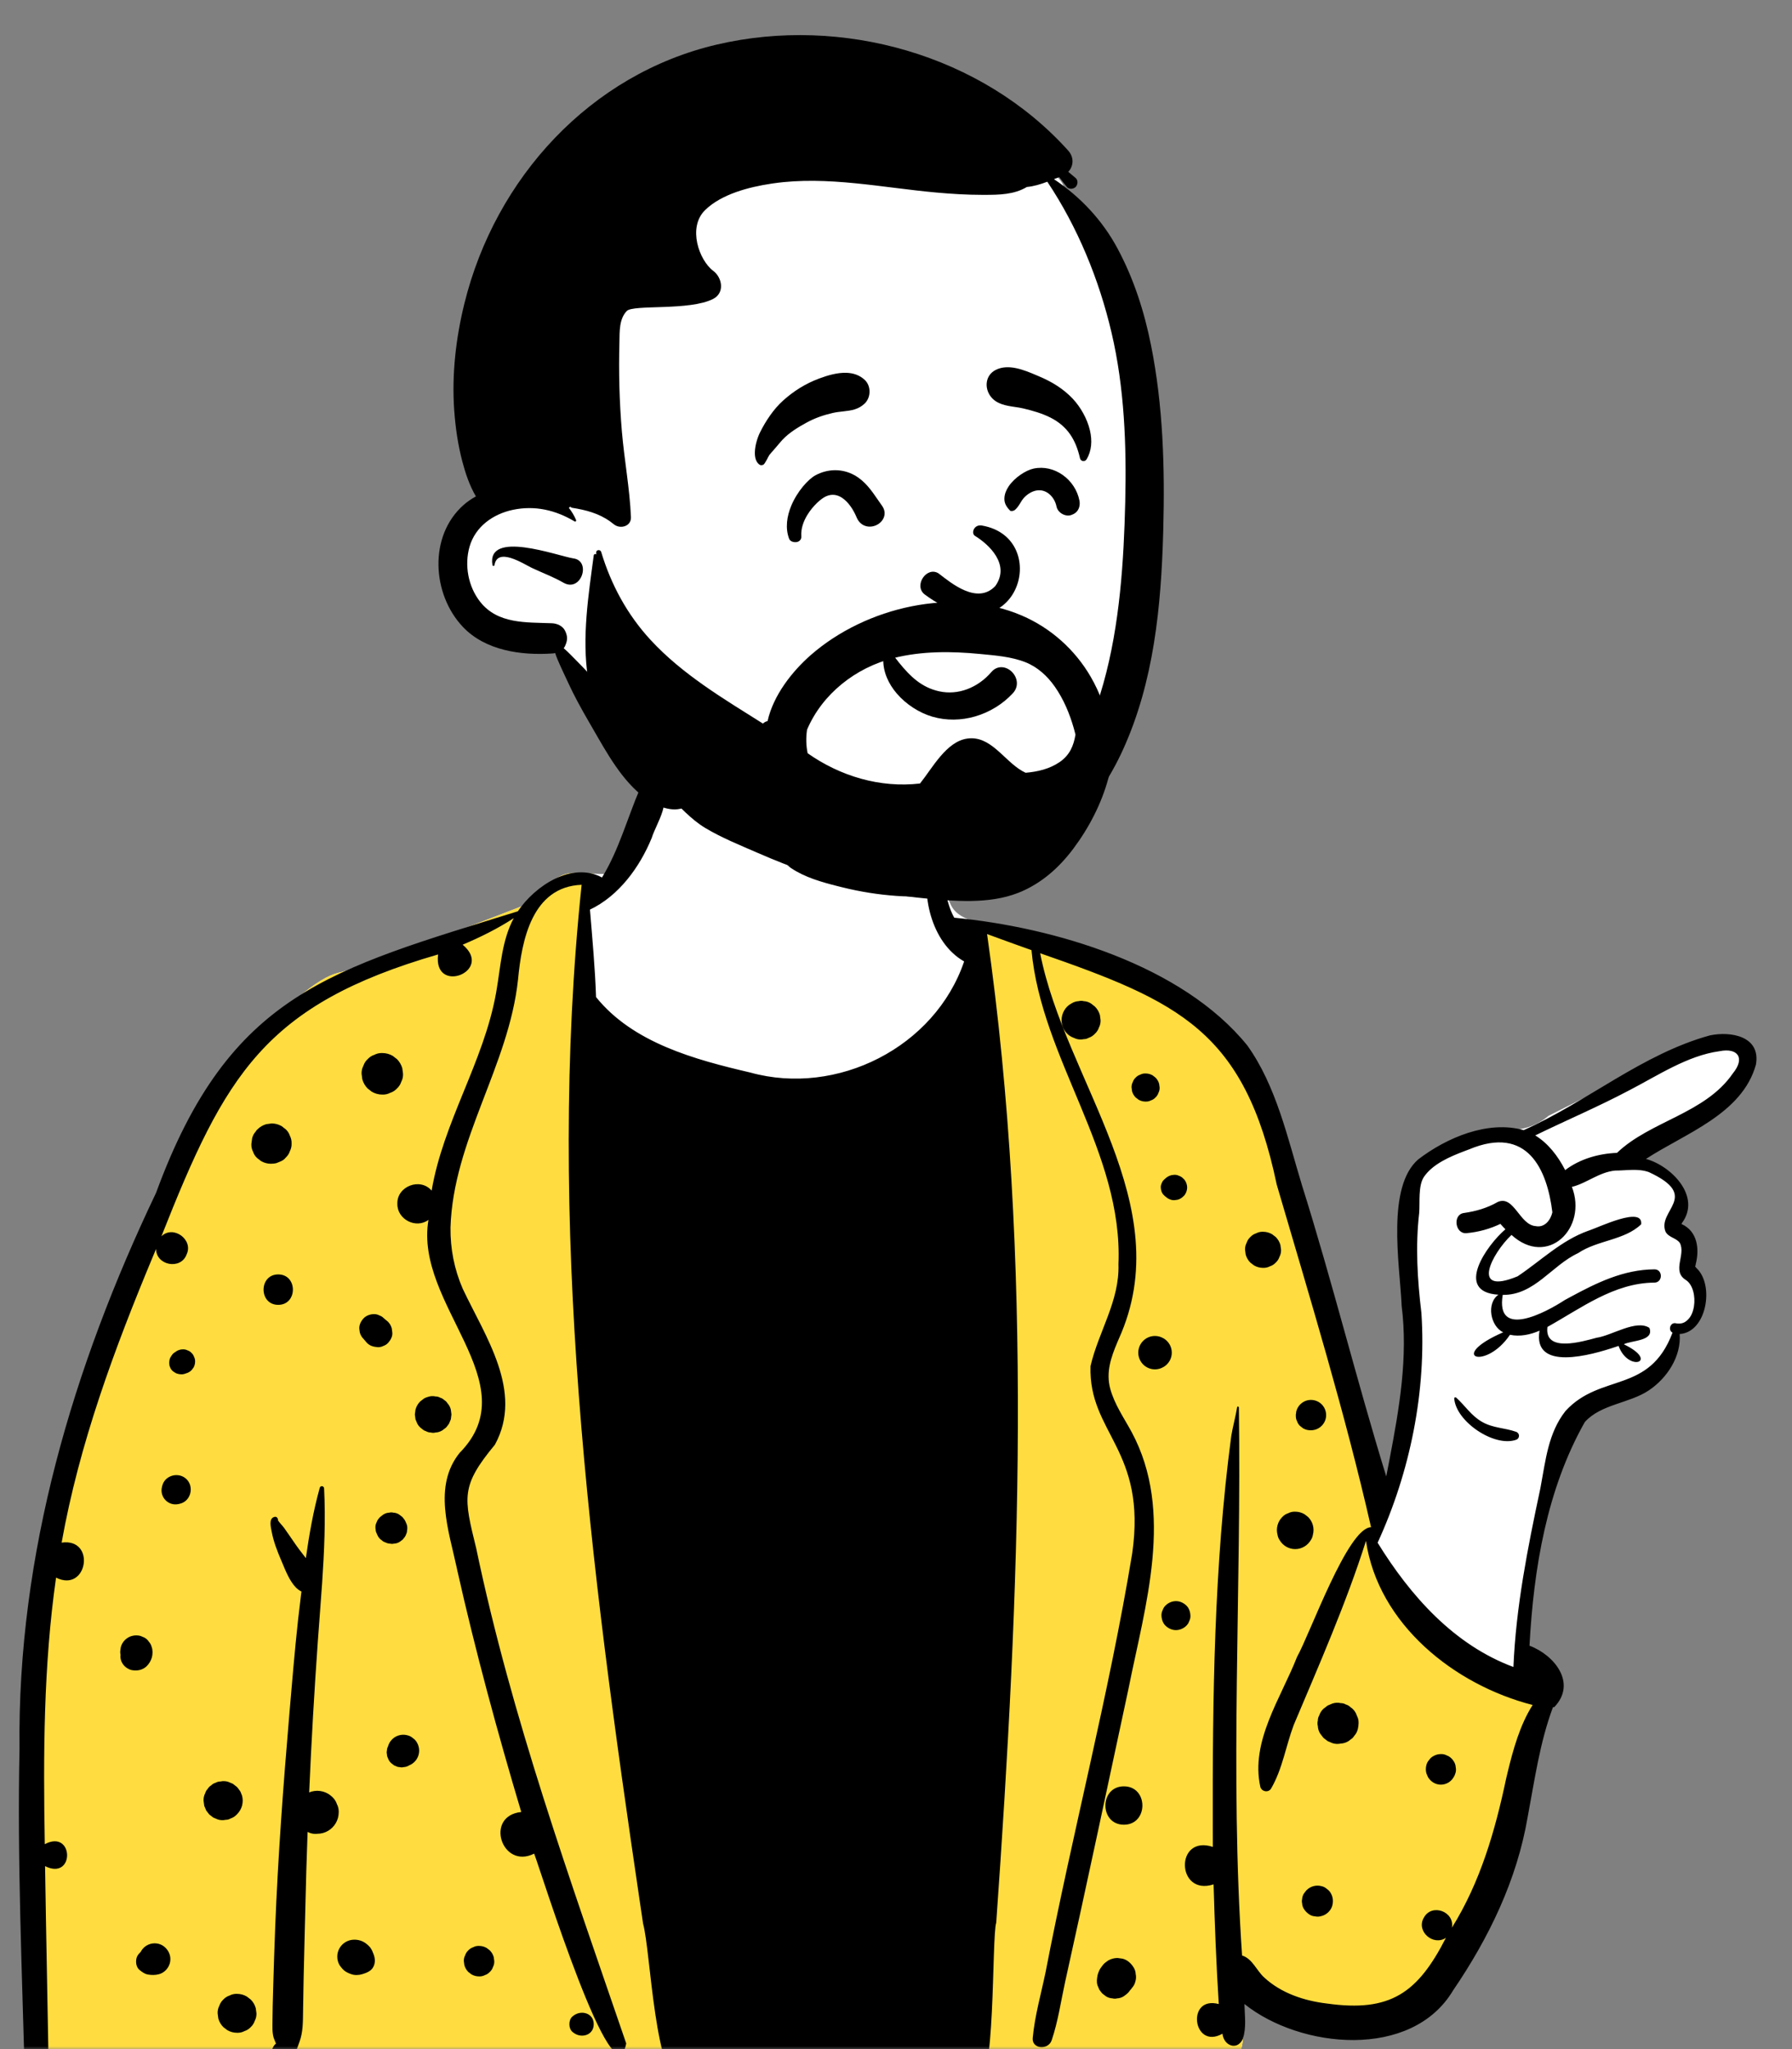 <?xml version="1.0" encoding="UTF-8"?> <svg xmlns="http://www.w3.org/2000/svg" width="286" height="327" viewBox="0 0 286 327" fill="none"><rect x="0" y="0" width="286" height="327" fill="#808080" stroke="none"/> <mask id="mask0_4506_409" style="mask-type:alpha" maskUnits="userSpaceOnUse" x="0" y="0" width="286" height="327"> <rect width="286" height="326.758" transform="matrix(-1 0 0 1 286 0.242)" fill="#C4C4C4"></rect> </mask> <g mask="url(#mask0_4506_409)"> <path fill-rule="evenodd" clip-rule="evenodd" d="M126.153 112.52C134.905 112.953 148.532 116.712 149.213 119.115C150.277 122.867 147.991 136.933 151.814 144.509C153.444 147.739 159.633 147.45 162.031 148.501C170.055 152.021 193.809 158.695 198.707 167.1C200.669 170.467 212.727 212.246 219.134 233.56C219.857 235.963 220.673 238.186 221.56 240.244L221.886 238.645C224.498 225.762 225.804 217.963 225.804 215.248C225.804 211.006 222.427 193.107 225.804 188.556C229.148 184.05 237.205 180.365 240.83 180.292L240.938 180.291C243.319 180.291 245.384 179.545 247.134 178.054L249.7 176.761C262.756 170.196 270.384 166.596 272.583 165.958C276.093 164.942 282.067 167.108 279.08 170.36C277.089 172.528 272.085 176.364 264.069 181.867L261.046 184.273L261.411 184.464C265.318 186.525 267.615 188.26 268.302 189.668C269.011 191.119 268.671 192.837 267.282 194.819L267.493 195.025C269.249 196.752 270.127 197.91 270.127 198.5V201.381C271.873 203.944 272.31 206.082 271.437 207.794C270.563 209.507 269.178 210.991 267.282 212.246C265.885 215.929 264.221 218.551 262.29 220.11C260.359 221.67 257.022 222.968 252.279 224.005L247.987 234.289L244.509 248.736L242.756 264.857L243.265 265.226C245.623 266.947 247.134 268.223 247.134 269.542C247.134 271.596 237.618 319.904 222.813 322.066C219.611 322.534 203.005 320.24 197.553 315.796L197.633 316.276C198.916 324.04 198.645 328.072 196.819 328.372C174.382 332.058 110.66 333.197 5.653 331.789C5.028 275.942 7.853 238.749 14.128 220.21C30.176 172.795 47.87 156.6 54.06 155.213C59.482 153.998 78.284 146.5 83.54 144.509C86.971 143.21 87.706 139.315 91.616 139.315L91.932 139.317C95.713 139.355 99.066 140.032 100.95 138.084C105.893 132.97 104.511 125.892 106.562 119.115C107.692 115.381 115.414 111.989 126.153 112.52Z" fill="white"></path> <path d="M91.616 139.314L91.932 139.316C92.866 139.325 93.775 139.374 94.641 139.412L92.815 145.646L92.776 146.3C91.591 167.791 102.093 178.079 124.284 177.164C146.474 176.249 157.512 169.216 157.397 156.065L157.39 155.664L157.39 147.48L157.739 147.547C159.424 147.863 161.047 148.069 162.031 148.501C170.055 152.02 193.809 158.695 198.707 167.099C200.669 170.466 212.727 212.245 219.134 233.559C219.368 234.338 219.612 235.098 219.865 235.84L219.865 240.052L219.796 240.308C217.55 248.724 220.54 255.605 228.766 260.951C234.596 264.74 240.584 267.2 246.729 268.33C246.993 268.739 247.134 269.138 247.134 269.541C247.134 271.596 237.618 319.903 222.813 322.066C219.611 322.533 203.005 320.24 197.553 315.795L197.633 316.275L197.709 316.737C198.905 324.199 198.608 328.078 196.819 328.371C174.382 332.057 110.66 333.196 5.653 331.788C5.028 275.942 7.853 238.749 14.128 220.21C30.176 172.794 47.87 156.6 54.06 155.213C59.482 153.998 78.284 146.499 83.54 144.509C86.971 143.21 87.706 139.314 91.616 139.314Z" fill="#FFDD40"></path> <path fill-rule="evenodd" clip-rule="evenodd" d="M102.11 125.911C102.624 124.891 103.987 125.023 104.887 125.486C107.586 127.462 104.762 131.294 104.015 133.707C102.095 138.386 98.76 142.959 94.156 145.145C94.537 149.797 94.97 154.438 95.129 159.104C101.016 166.42 110.941 169.091 119.751 171.144C133.588 174.979 149.204 167.123 153.875 153.417C148.559 150.391 146.839 142.468 148.425 136.94C148.563 136.551 149.164 136.38 149.377 136.813C150.833 139.813 150.639 143.472 152.293 146.436C168.176 147.959 188.673 153.964 199.077 166.834C203.688 173.273 205.515 181.648 207.786 189.11C212.631 204.495 216.492 220.191 221.244 235.591L221.805 232.677C223.34 224.65 224.735 216.514 223.698 208.351L223.68 207.96C223.341 201.465 221.312 189.395 226.339 185.009C230.887 181.527 237.474 178.729 243.18 180.335C253.335 175.807 262.1 168.182 272.915 165.212C276.244 164.525 281.032 165.338 280.245 169.863C278.065 177.776 268.934 180.848 262.692 184.929C266.693 186.015 271.571 190.891 268.445 195.142C268.418 195.218 268.394 195.275 268.37 195.32C270.905 196.446 271.26 199.275 270.638 201.702C270.575 202.343 270.407 201.792 270.782 202.373C273.643 205.076 272.378 212.612 268.069 212.866C268.351 216.437 266.063 219.905 263.164 221.852C260.039 223.95 255.521 224.041 252.934 226.912C246.861 237.643 244.766 250.312 244.104 262.6C248.107 264.101 251.699 268.592 248.062 272.401C247.99 272.41 247.918 272.418 247.846 272.424C245.737 278.063 244.923 284.073 243.808 289.962C242.092 300.01 237.621 309.235 231.912 317.605C225.31 328.685 207.556 326.929 198.612 319.778C198.647 321.654 198.956 323.519 198.356 325.332C197.471 327.288 195.313 326.443 195.1 324.516C190.372 327.181 189.258 318.386 194.514 319.781C194.11 313.423 193.875 307.056 193.685 300.687C187.735 302.617 187.478 292.725 193.565 294.703L193.557 291.968C193.513 270.998 193.744 249.957 196.506 229.152C196.761 227.596 197.194 226.091 197.446 224.543C197.473 224.384 197.722 224.429 197.723 224.582C198.151 253.709 196.251 282.898 198.233 312.036C199.883 312.54 200.541 314.437 201.763 315.542C204.475 318.052 208.169 319.274 211.781 319.699C221.896 321.12 226.263 318.025 230.767 309.215C228.736 310.576 225.991 308.173 227.229 306.02L227.268 305.955C228.554 303.674 232.185 305.041 231.725 307.596C236.254 300.329 238.624 292.135 240.375 283.821L240.612 282.828C241.463 279.298 242.567 275.253 244.61 272.06C232.149 268.877 219.959 259.181 218.009 245.878C214.845 255.839 210.559 265.575 206.473 275.263C205.212 278.631 204.686 282.252 202.877 285.377C202.457 286.1 201.39 285.913 201.152 285.151C199.526 277.865 204.455 270.934 207.013 264.374C209.103 260.667 215.101 243.739 218.82 243.698C214.641 225.345 209.068 207.129 203.76 189.005C198.627 164.533 188.168 159.813 166.01 152.108C170.007 172.516 188.254 192.271 178.544 213.676L178.308 214.232C177.315 216.592 176.49 218.97 177.183 221.56C177.856 224.074 179.388 226.256 180.614 228.517C187.466 241.287 182.75 256.2 180.1 269.498C176.754 285.093 173.448 300.703 169.989 316.274C169.307 319.38 168.865 322.581 167.835 325.591C167.303 327.144 164.65 326.997 164.822 325.184C165.149 321.668 166.134 318.24 166.856 314.787C171.163 292.433 176.991 270.343 180.697 247.891C183.081 231.271 173.696 228.717 174.047 217.978C175.322 212.486 178.699 207.585 178.505 201.732C179.255 183.816 166.232 169.036 164.624 151.611L161.785 150.596C160.366 150.087 158.949 149.574 157.536 149.049C164.973 201.164 162.715 254.417 158.997 306.789C158.238 309.206 158.96 333.913 155.776 332.415C155.615 333.358 155.115 334.286 154.028 334.281C144.153 334.372 134.276 334.528 124.401 334.646C119.652 334.208 113.123 336.025 109.083 333.279C104.419 331.945 103.882 311.46 102.635 306.948L102.149 303.667C94.223 250.052 87.13 195.331 92.828 141.185C84.901 141.49 83.265 150.063 82.677 156.304C81.207 170.08 72.325 181.943 71.899 195.877C71.863 199.257 72.499 202.532 73.848 205.636C77.426 213.241 83.614 222.032 78.989 230.525C73.519 237.137 73.993 238.877 76 247.048C81.647 274.059 91.024 300.027 99.945 326.07C98.007 336.193 86.348 298.614 85.252 295.78C80.091 298.381 77.272 289.752 83.191 289.137C79.389 276.385 75.89 263.538 72.977 250.549L72.9 250.183C71.613 244.181 69.082 237.154 73.356 231.831C84.377 220.663 66.075 208.181 68.384 194.652C66.39 196.133 63.373 194.575 63.418 192.087C63.328 189.286 67.082 187.852 68.889 189.989C70.746 179.012 77.209 169.43 79.165 158.486L79.253 157.972C79.916 154.104 80.103 150.034 81.998 146.509C79.418 148.189 76.669 149.546 73.842 150.745C78.897 154.975 69.109 158.836 69.919 152.301C42.201 160.336 35.936 171.542 25.759 197.277C27.66 195.426 30.916 197.821 29.778 200.181C28.87 202.668 24.91 201.941 24.912 199.291L24.448 200.399C18.276 215.185 12.66 230.33 9.837 246.154C15.374 245.371 13.964 254.238 8.947 251.738C6.934 265.811 6.902 280.083 7.148 294.269C11.819 291.815 11.959 300.154 7.193 297.776C7.368 309.402 7.623 321.027 7.815 332.653C7.854 335.127 4.045 335.115 3.985 332.653C3.54 314.79 2.729 296.894 3.115 279.026C2.752 248.013 11.65 218.121 24.907 190.34C36.637 158.351 52.84 154.714 82.65 145.413C85.402 141.32 91.281 137.449 96.078 140.019C98.761 135.678 100.124 130.536 102.11 125.911ZM51.035 237.397C51.146 237.003 51.708 237.102 51.726 237.49C51.975 242.508 51.753 247.559 51.411 252.599C51.203 255.675 50.948 258.748 50.732 261.804C50.158 269.865 49.695 277.936 49.344 286.012C49.467 285.961 49.593 285.916 49.725 285.88C50.332 285.714 50.939 285.714 51.546 285.88C52.087 286.031 52.56 286.296 52.968 286.678L53.054 286.762C53.387 287.072 53.625 287.439 53.763 287.864C53.96 288.241 54.059 288.645 54.059 289.077L54.057 289.185C54.054 289.805 53.901 290.38 53.589 290.916C53.285 291.431 52.877 291.84 52.363 292.147C51.828 292.457 51.254 292.611 50.636 292.613C50.569 292.62 50.503 292.626 50.437 292.629C49.977 292.647 49.548 292.551 49.151 292.343L49.092 292.325C48.941 296.422 48.818 300.522 48.728 304.622C48.647 308.195 48.539 311.768 48.467 315.341L48.433 317.128L48.368 321.078C48.347 322.703 48.357 324.258 47.806 325.79L47.74 325.967C47.343 326.99 47.034 328.414 45.973 328.983C45.126 329.438 43.985 329.269 43.498 328.384C43.089 327.644 43.444 326.578 44.048 326.078C44.036 326.045 44.018 326.015 44.003 325.982C43.91 325.711 43.768 325.455 43.684 325.181C43.419 324.314 43.492 323.39 43.489 322.49C43.489 320.901 43.543 319.311 43.585 317.725C43.678 314.347 43.786 310.973 43.918 307.599C44.365 296.279 45.206 284.959 46.168 273.671L46.495 269.861C46.931 264.794 47.381 259.722 48.019 254.682C48.049 254.441 48.079 254.2 48.112 253.959C47.77 253.788 47.451 253.55 47.199 253.285C46.187 252.22 45.573 250.628 44.997 249.257L44.865 248.944C44.24 247.481 43.663 246 43.366 244.429L43.337 244.284C43.202 243.615 42.934 242.429 43.642 242.105C44.012 241.937 44.246 242.057 44.366 242.427C44.381 242.475 44.369 242.53 44.342 242.572C44.633 243.02 45.09 243.439 45.379 243.854L46.365 245.268L46.853 245.979C47.472 246.891 48.133 247.764 48.815 248.625C49.353 244.844 50.011 241.079 51.035 237.397ZM91.512 321.651C92.747 320.681 94.757 321.208 94.757 322.996C94.757 324.793 92.744 325.311 91.512 324.341L91.451 324.296L91.392 324.248C90.722 323.723 90.699 322.356 91.341 321.786L91.392 321.744C91.431 321.71 91.47 321.681 91.512 321.651ZM37.832 318.158C38.391 318.158 38.91 318.3 39.394 318.583C39.605 318.743 39.812 318.905 40.022 319.068C40.407 319.453 40.671 319.911 40.818 320.437L40.93 321.262C40.944 321.689 40.857 322.087 40.662 322.457C40.536 322.842 40.322 323.176 40.022 323.457C39.74 323.761 39.409 323.974 39.025 324.098C38.686 324.277 38.325 324.368 37.938 324.368L37.832 324.366C37.271 324.366 36.751 324.224 36.267 323.941C36.057 323.782 35.849 323.619 35.639 323.457C35.258 323.071 34.99 322.613 34.843 322.087C34.807 321.813 34.771 321.536 34.732 321.262C34.717 320.834 34.807 320.437 34.999 320.067C35.125 319.682 35.339 319.348 35.639 319.068C35.922 318.764 36.252 318.55 36.636 318.426C36.975 318.247 37.339 318.156 37.726 318.156L37.832 318.158ZM178.352 312.433L179.139 312.538C179.893 312.71 180.5 313.267 180.905 313.902C181.122 314.242 181.239 314.61 181.257 315.004C181.344 315.395 181.326 315.79 181.203 316.184C181.113 316.569 180.936 316.906 180.674 317.192C180.584 317.334 180.479 317.463 180.359 317.578C180.112 317.99 179.74 318.261 179.355 318.538C179.031 318.746 178.679 318.857 178.301 318.875C178.051 318.941 177.799 318.941 177.547 318.875C177.171 318.857 176.82 318.746 176.495 318.538C176.303 318.39 176.111 318.24 175.921 318.092C175.754 317.897 175.597 317.695 175.45 317.484C175.351 317.253 175.255 317.023 175.159 316.795C174.981 316.244 175.068 315.756 175.165 315.206C175.179 315.112 175.204 315.028 175.237 314.937L175.302 314.762C175.475 314.305 175.567 314.15 175.873 313.752L175.99 313.595C176.049 313.517 176.109 313.441 176.177 313.372C176.369 313.174 176.643 313.008 176.859 312.836C177.321 312.569 177.82 312.436 178.352 312.433ZM76.459 310.507C76.894 310.51 77.303 310.618 77.681 310.838L78.174 311.22C78.475 311.524 78.682 311.879 78.799 312.292C78.826 312.508 78.856 312.725 78.886 312.939C78.898 313.273 78.829 313.586 78.676 313.878C78.58 314.179 78.412 314.438 78.174 314.661C77.955 314.895 77.694 315.064 77.393 315.163C77.131 315.3 76.849 315.372 76.549 315.373L76.459 315.371C76.02 315.371 75.612 315.26 75.233 315.04L74.74 314.661C74.44 314.357 74.233 313.998 74.116 313.586C74.088 313.369 74.058 313.156 74.028 312.939C74.016 312.605 74.085 312.292 74.239 312.003C74.338 311.702 74.503 311.44 74.74 311.22C74.96 310.982 75.221 310.814 75.522 310.717C75.784 310.579 76.061 310.509 76.359 310.505L76.459 310.507ZM56.533 309.51C57.16 309.504 57.797 309.682 58.311 310.046C58.81 310.401 59.188 310.783 59.432 311.358C59.498 311.515 59.563 311.668 59.621 311.825C59.879 312.514 59.927 313.207 59.57 313.881C59.224 314.534 58.479 314.82 57.812 315.016C57.248 315.184 56.608 315.211 56.046 315.01C55.767 314.91 55.493 314.805 55.241 314.652C54.769 314.36 54.514 314.013 54.199 313.586C53.952 313.165 53.829 312.707 53.829 312.219C53.829 311.728 53.952 311.274 54.199 310.85C54.682 310.022 55.577 309.516 56.533 309.51ZM24.689 310.091C25.483 310.091 26.179 310.458 26.657 311.078C27.14 311.708 27.318 312.49 27.104 313.27C26.879 314.095 26.198 314.817 25.353 315.025C24.729 315.178 24.218 315.172 23.596 315.067C23.07 314.977 22.668 314.663 22.265 314.338C21.805 313.962 21.664 313.276 21.739 312.722C21.811 312.168 22.067 311.807 22.454 311.479L22.457 311.47L22.313 311.581C22.367 311.533 22.421 311.482 22.475 311.431C22.493 311.401 22.508 311.367 22.523 311.334C22.745 310.955 23.046 310.657 23.421 310.434C23.815 310.206 24.235 310.091 24.689 310.091ZM209.618 300.973C210.054 300.856 210.493 300.856 210.928 300.973C211.25 301.048 211.529 301.196 211.767 301.415C212.007 301.573 212.204 301.774 212.352 302.023L212.4 302.108C212.743 302.692 212.797 303.36 212.65 304.01C212.467 304.814 211.728 305.546 210.928 305.735L210.901 305.74L210.874 305.747C210.55 305.85 210.222 305.865 209.898 305.79C209.57 305.775 209.267 305.678 208.988 305.498C208.633 305.269 208.336 304.974 208.108 304.619C207.927 304.336 207.831 304.032 207.816 303.703C207.759 303.487 207.759 303.27 207.816 303.053C207.831 302.725 207.927 302.421 208.108 302.138L208.492 301.641L208.531 301.608C208.838 301.301 209.201 301.09 209.618 300.973ZM179.373 285.043C183.312 285.043 183.306 291.166 179.373 291.166C175.435 291.166 175.441 285.043 179.373 285.043ZM35.182 284.269C35.597 284.176 36.012 284.194 36.423 284.324C36.673 284.429 36.919 284.534 37.165 284.636L37.796 285.125C37.913 285.224 37.97 285.332 38.078 285.473L38.214 285.651C38.409 285.913 38.414 285.968 38.628 286.527C38.773 287.063 38.773 287.598 38.628 288.135C38.559 288.393 38.454 288.637 38.319 288.863C38.195 289.08 38.047 289.27 37.881 289.445L37.796 289.531C37.514 289.835 37.18 290.049 36.796 290.175C36.553 290.317 36.291 290.386 36.012 290.386C35.597 290.479 35.182 290.461 34.771 290.332C34.522 290.227 34.275 290.121 34.029 290.019L33.398 289.531L32.911 288.899L32.756 288.528L32.599 288.156L32.488 287.328C32.473 286.897 32.56 286.5 32.755 286.127C32.83 285.864 32.963 285.633 33.154 285.44C33.293 285.206 33.479 285.019 33.714 284.88C33.906 284.687 34.137 284.555 34.398 284.48C34.642 284.339 34.903 284.269 35.182 284.269ZM229.974 279.895C230.302 279.884 230.608 279.953 230.891 280.103C230.99 280.136 231.086 280.178 231.179 280.227C231.542 280.44 231.831 280.729 232.044 281.091C232.218 281.368 232.315 281.666 232.33 281.987C232.395 282.278 232.389 282.57 232.31 282.861L232.284 282.948C232.218 283.186 232.119 283.405 231.987 283.607C231.975 283.631 231.96 283.655 231.942 283.676C231.741 283.996 231.473 284.257 231.143 284.453C230.776 284.664 230.383 284.772 229.956 284.775C229.106 284.775 228.373 284.315 227.926 283.607C227.862 283.508 227.826 283.381 227.782 283.279C227.742 283.183 227.679 283.059 227.646 282.948C227.532 282.521 227.532 282.093 227.646 281.666C227.721 281.352 227.862 281.079 228.076 280.847C228.247 280.585 228.472 280.377 228.752 280.227C229.098 280.024 229.471 279.916 229.866 279.898L229.974 279.895ZM63.691 276.9C64.107 276.786 64.521 276.778 64.934 276.874L65.037 276.9C65.368 276.979 65.653 277.129 65.899 277.352C66.173 277.533 66.392 277.77 66.551 278.065C66.78 278.46 66.894 278.887 66.897 279.344C66.894 279.802 66.78 280.23 66.551 280.624C66.326 281.006 66.022 281.307 65.641 281.533L65.311 281.693C65.034 281.867 64.74 281.961 64.421 281.975C64.208 282.033 63.995 282.033 63.785 281.975C63.568 281.975 63.367 281.921 63.181 281.813C62.977 281.756 62.802 281.653 62.652 281.503C62.391 281.334 62.187 281.112 62.036 280.832L61.793 280.256L61.709 279.618L61.793 278.983L61.925 278.67C62.045 278.24 62.262 277.867 62.577 277.551C62.892 277.237 63.265 277.02 63.691 276.9ZM212.671 271.822C213.109 271.684 213.545 271.665 213.981 271.762C214.275 271.762 214.551 271.837 214.807 271.988C215.086 272.066 215.326 272.204 215.531 272.409C215.888 272.641 216.168 272.948 216.375 273.33L216.705 274.116C216.903 274.624 216.831 275.374 216.711 275.886C216.612 276.307 216.42 276.675 216.135 276.987C215.99 277.231 215.798 277.424 215.554 277.569C215.276 277.822 214.956 278.003 214.592 278.11L214.491 278.137L214.455 278.146C214.449 278.149 214.443 278.149 214.437 278.149C214.434 278.153 214.428 278.153 214.425 278.153C214.281 278.189 214.134 278.21 213.981 278.216C213.545 278.312 213.109 278.294 212.671 278.156C212.412 278.047 212.151 277.936 211.89 277.825C211.667 277.656 211.448 277.484 211.226 277.313C211.055 277.09 210.883 276.867 210.712 276.648C210.471 276.271 210.343 275.862 210.325 275.425C210.246 275.133 210.246 274.844 210.325 274.552C210.325 274.254 210.4 273.98 210.547 273.724C210.679 273.315 210.904 272.963 211.226 272.665C211.448 272.493 211.667 272.322 211.89 272.153C212.151 272.042 212.412 271.931 212.671 271.822ZM21.069 261.045C21.523 260.922 21.977 260.922 22.43 261.045L23.04 261.301C23.34 261.464 23.578 261.683 23.758 261.964C23.986 262.21 24.139 262.502 24.217 262.837C24.395 263.294 24.374 264.02 24.233 264.486C24.073 265.016 23.827 265.437 23.446 265.835C22.812 266.491 21.838 266.681 20.976 266.482C20.739 266.428 20.513 266.322 20.309 266.193C19.657 265.79 19.219 265.085 19.222 264.306C19.222 264.221 19.228 264.137 19.24 264.053C19.198 263.881 19.183 263.703 19.189 263.517L19.279 262.837L19.285 262.818C19.405 262.388 19.621 262.015 19.936 261.699C20.228 261.41 20.568 261.2 20.956 261.075L21.054 261.045H21.069ZM247.756 193.451C246.935 186.709 243.849 179.456 234.438 183.415L233.739 183.677C231.411 184.56 228.697 185.721 227.28 187.761C226.304 189.167 226.634 191.891 226.499 193.532C225.885 198.866 226.214 204.193 226.854 209.504C227.679 221.954 225.067 234.854 219.866 246.169C225.071 254.608 232.037 262.48 241.54 265.997C241.942 256.402 243.817 246.983 245.812 237.62L245.89 237.212C246.688 232.99 247.088 228.656 249.855 225.145C255.484 219.021 263.226 222.487 266.931 212.65C266.153 212.256 266.582 210.907 267.52 211.166C270.769 211.744 271.297 205.709 269.073 204.254C266.756 202.839 269.089 200.227 268.102 198.342C267.553 197.53 266.366 197.502 265.828 196.566C264.402 193.12 271.538 190.911 263.146 187.026C261.429 186.414 259.509 186.793 257.777 186.786C255.229 187.025 253.204 188.824 250.874 189.39C253.411 195.973 247.009 202.312 241.231 197.054C238.086 200.032 234.57 206.82 242.213 203.656C245.954 201.154 249.175 197.92 253.518 196.379L253.61 196.351C255.222 195.821 262.276 192.387 261.926 195.359C259.284 197.915 254.926 197.885 251.865 199.959C247.623 201.925 244.91 206.689 239.831 206.623C238.66 213.747 246.728 209.413 249.732 207.448L250.565 206.995C254.803 204.701 259.105 202.576 264.047 202.548C265.411 202.539 265.405 204.646 264.047 204.664C257.606 204.704 252.364 208.738 246.968 211.738C246.437 215.896 252.515 214.076 254.821 213.462C257.239 213.122 261.123 210.501 263.239 211.885C264.067 214.016 260.424 213.858 259.156 214.504C264.946 217.291 259.873 219.045 258.321 214.763L257.866 214.918C253.99 216.224 244.589 218.911 245.707 212.331C244.288 212.96 242.558 213.336 240.99 212.987C237.081 218.782 230.844 216.539 239.909 212.59C237.866 211.638 237.184 207.962 239.146 206.593C232.01 206.157 237.308 198.655 240.262 196.155C239.983 195.873 239.713 195.585 239.461 195.293C237.758 196.106 235.968 196.599 234.054 196.774C232.221 196.939 231.813 193.815 233.621 193.559C235.559 193.285 237.344 192.767 239.05 191.792C241.636 190.673 242.518 195.481 245.106 195.651C246.518 195.931 247.473 194.691 247.756 193.451ZM187.68 255.488C188.305 255.488 188.86 255.751 189.314 256.166C189.767 256.581 189.963 257.205 189.99 257.8C190.002 258.119 189.936 258.417 189.791 258.694C189.698 258.98 189.539 259.227 189.314 259.438C188.893 259.856 188.271 260.115 187.68 260.115C187.055 260.115 186.499 259.853 186.045 259.438C185.592 259.019 185.396 258.399 185.369 257.8C185.357 257.484 185.424 257.186 185.568 256.909C185.651 256.652 185.789 256.424 185.98 256.229L186.045 256.166C186.466 255.744 187.088 255.488 187.68 255.488ZM206.613 241.212L206.714 241.214C207.242 241.217 207.732 241.349 208.189 241.614C208.387 241.768 208.585 241.918 208.781 242.072C209.144 242.439 209.393 242.869 209.532 243.366C209.673 243.884 209.673 244.405 209.532 244.922C209.484 245.221 209.372 245.51 209.198 245.76C208.94 246.19 208.597 246.536 208.164 246.792C207.717 247.054 207.233 247.183 206.714 247.186C206.194 247.183 205.71 247.054 205.263 246.792C204.83 246.536 204.487 246.19 204.232 245.76C204.055 245.51 203.944 245.221 203.896 244.922C203.754 244.405 203.754 243.884 203.896 243.366C204.024 242.905 204.248 242.501 204.571 242.152L204.647 242.072C204.911 241.786 205.223 241.584 205.587 241.467C205.906 241.299 206.249 241.214 206.613 241.212ZM62.117 241.373C62.34 241.313 62.559 241.313 62.781 241.373C63.112 241.388 63.421 241.488 63.706 241.669C63.875 241.801 64.043 241.931 64.211 242.06L64.358 242.236C64.671 242.619 64.679 242.684 64.92 243.267C65.019 243.592 65.034 243.917 64.962 244.242C64.962 244.462 64.905 244.667 64.797 244.856C64.737 245.064 64.635 245.245 64.482 245.395C64.373 245.579 64.229 245.726 64.046 245.835C63.812 246.048 63.535 246.196 63.217 246.271L62.571 246.358C62.487 246.347 62.4 246.334 62.316 246.325C62.214 246.322 62.116 246.311 62.019 246.292L61.922 246.271L61.833 246.247C61.715 246.213 61.601 246.167 61.489 246.109C61.279 246.048 61.096 245.943 60.939 245.787C60.669 245.612 60.453 245.377 60.297 245.085L60.255 244.989C60.198 244.886 60.15 244.781 60.113 244.667C60.011 244.486 59.96 244.294 59.957 244.086C59.898 243.809 59.902 243.536 59.973 243.262L59.999 243.17L60.231 242.62C60.351 242.433 60.477 242.243 60.639 242.09C60.737 242.003 60.975 241.817 61.109 241.723L61.192 241.669C61.477 241.488 61.787 241.388 62.117 241.373ZM29.784 236.042C31.001 237.262 30.463 239.501 28.76 239.935L28.564 239.983C26.918 240.401 25.434 238.911 25.852 237.262L25.9 237.069C26.332 235.362 28.567 234.823 29.784 236.042ZM232.092 223.146C232.08 222.978 232.296 222.918 232.405 223.017C233.853 224.318 234.775 225.877 236.532 226.885C238.299 227.897 240.119 227.815 241.961 228.469C242.585 228.691 242.588 229.528 241.961 229.748C238.476 230.967 232.357 226.834 232.092 223.146ZM68.354 222.882C68.742 222.761 69.132 222.743 69.52 222.831C69.784 222.831 70.03 222.897 70.255 223.029C70.505 223.098 70.718 223.225 70.901 223.405C71.121 223.535 71.295 223.713 71.427 223.932C71.686 224.215 71.86 224.546 71.95 224.926L72.052 225.705L71.95 226.485C71.85 226.716 71.751 226.952 71.655 227.183L71.387 227.548C71.169 227.839 71.134 227.842 70.607 228.234C70.271 228.447 69.907 228.565 69.52 228.58C69.261 228.652 69.003 228.652 68.742 228.58C68.48 228.58 68.234 228.514 68.005 228.381C67.759 228.312 67.543 228.186 67.359 228.005C67.041 227.797 66.792 227.524 66.608 227.183C66.509 226.952 66.41 226.716 66.314 226.485L66.209 225.705L66.314 224.926L66.32 224.902C66.458 224.414 66.705 223.989 67.059 223.631L67.642 223.179C67.87 223.032 68.107 222.957 68.354 222.882ZM208.588 223.466C209.42 223.237 210.334 223.478 210.943 224.089C211.553 224.7 211.794 225.612 211.565 226.446C211.34 227.259 210.688 227.918 209.874 228.138C209.631 228.204 209.384 228.24 209.135 228.228C208.717 228.225 208.327 228.119 207.963 227.909L207.495 227.544C207.266 227.334 207.107 227.084 207.014 226.795C206.867 226.518 206.8 226.22 206.813 225.898L206.81 225.841C206.8 225.726 206.816 225.612 206.852 225.501C206.852 225.383 206.87 225.269 206.9 225.157C207.119 224.345 207.78 223.688 208.588 223.466ZM29.195 215.314C29.463 215.305 29.712 215.359 29.943 215.482C30.187 215.561 30.394 215.693 30.568 215.886C30.761 216.06 30.893 216.271 30.971 216.512C31.094 216.744 31.148 216.994 31.139 217.262C31.139 217.614 31.049 217.942 30.875 218.243C30.773 218.376 30.67 218.508 30.568 218.637C30.328 218.881 30.043 219.047 29.712 219.14L29.52 219.206C29.237 219.309 28.961 219.315 28.667 219.276C28.357 219.233 28.072 219.149 27.82 218.956C27.573 218.812 27.378 218.616 27.234 218.369L27.069 217.978C27.032 217.846 27.017 217.647 27.008 217.508C27.008 217.487 27.008 217.47 27.005 217.448C27.005 217.331 27.041 217.045 27.071 216.927C27.138 216.681 27.273 216.446 27.426 216.247C27.558 216.04 27.738 215.877 27.961 215.756L27.98 215.741L28.003 215.726C28.072 215.678 28.144 215.63 28.216 215.579C28.517 215.404 28.844 215.314 29.195 215.314ZM184.324 213.177C184.805 213.177 185.252 213.3 185.667 213.541C185.682 213.547 185.697 213.553 185.709 213.559C186.106 213.794 186.421 214.11 186.655 214.507C186.896 214.92 187.016 215.365 187.016 215.841C187.016 216.319 186.896 216.762 186.655 217.174C186.421 217.572 186.106 217.888 185.709 218.123C185.697 218.132 185.682 218.137 185.667 218.144C185.252 218.384 184.805 218.505 184.324 218.508C183.847 218.505 183.399 218.384 182.984 218.144C182.173 217.668 181.665 216.78 181.665 215.841C181.665 214.901 182.173 214.013 182.984 213.541C183.399 213.3 183.847 213.177 184.324 213.177ZM59.569 209.696L59.651 209.694C59.969 209.682 60.267 209.748 60.54 209.896C60.825 209.989 61.075 210.149 61.285 210.374L61.724 210.741L61.851 210.845C61.872 210.862 61.893 210.88 61.913 210.898C62.208 211.196 62.409 211.545 62.523 211.948C62.559 212.181 62.589 212.409 62.613 212.641C62.679 213.243 62.325 213.86 61.934 214.288C61.724 214.513 61.474 214.673 61.186 214.769C60.91 214.914 60.609 214.98 60.291 214.968C59.639 214.911 59.02 214.772 58.552 214.266C58.497 214.206 58.446 214.143 58.392 214.08L58.017 213.646C57.731 213.358 57.533 213.017 57.425 212.626C57.395 212.418 57.368 212.213 57.341 212.009C57.314 211.392 57.614 210.814 58.017 210.374C58.389 209.967 59.02 209.719 59.569 209.696ZM44.405 203.357C47.529 203.357 47.523 208.213 44.405 208.213C41.284 208.213 41.29 203.357 44.405 203.357ZM201.484 196.549L201.582 196.551C202.099 196.554 202.583 196.684 203.031 196.946L203.613 197.394C203.968 197.755 204.214 198.177 204.352 198.664C204.385 198.92 204.419 199.176 204.455 199.429C204.47 199.826 204.385 200.197 204.205 200.54C204.091 200.895 203.893 201.205 203.613 201.467C203.352 201.747 203.045 201.946 202.688 202.06C202.346 202.241 201.976 202.325 201.582 202.31C201.063 202.307 200.579 202.177 200.131 201.915C199.936 201.765 199.744 201.614 199.549 201.467C199.222 201.134 198.987 200.749 198.846 200.308L198.813 200.197L198.708 199.429C198.693 199.035 198.777 198.664 198.957 198.321C199.071 197.963 199.27 197.656 199.549 197.394C199.81 197.114 200.12 196.915 200.474 196.801C200.788 196.636 201.125 196.551 201.484 196.549ZM187.412 187.46C187.692 187.451 187.95 187.508 188.194 187.635C188.443 187.716 188.659 187.857 188.842 188.053C189.23 188.363 189.467 188.983 189.467 189.486C189.467 189.989 189.23 190.609 188.842 190.919C188.59 191.169 188.292 191.343 187.95 191.44L187.412 191.512C186.889 191.536 186.358 191.262 185.985 190.919C185.91 190.85 185.838 190.781 185.763 190.714C185.424 190.401 185.277 189.935 185.255 189.486C185.246 189.248 185.298 189.026 185.405 188.818C185.475 188.601 185.595 188.417 185.763 188.258C185.838 188.192 185.91 188.123 185.985 188.053C186.391 187.677 186.865 187.488 187.412 187.46ZM276.568 171.268C278.542 168.859 277.393 167.144 274.426 167.74C269.316 168.433 264.507 171.669 260.006 173.989C255.094 176.589 250.032 178.733 245.022 181.176C247.089 182.447 248.627 184.439 249.801 186.711C252.146 184.927 255.143 184.074 258.069 183.962C263.377 178.869 272.167 177.702 276.568 171.268ZM43.354 179.267C43.889 179.269 44.391 179.395 44.861 179.647L44.961 179.703L45.604 180.203C45.916 180.492 46.136 180.834 46.265 181.229C46.463 181.608 46.553 182.021 46.538 182.46C46.553 182.9 46.463 183.309 46.265 183.688C46.136 184.086 45.916 184.426 45.604 184.715C45.426 184.947 45.198 185.127 44.925 185.26C44.669 185.365 44.417 185.474 44.162 185.582C43.876 185.672 43.546 185.684 43.236 185.699C42.675 185.696 42.152 185.555 41.665 185.272L41.035 184.784C40.731 184.501 40.514 184.167 40.388 183.779C40.21 183.437 40.119 183.072 40.119 182.682L40.121 182.575C40.121 182.551 40.121 182.523 40.125 182.496C40.16 182.213 40.2 181.93 40.238 181.648C40.338 181.232 40.527 180.868 40.809 180.561C40.881 180.416 40.977 180.299 41.101 180.203C41.497 179.805 41.965 179.534 42.507 179.381C42.789 179.345 43.071 179.305 43.354 179.267ZM182.834 171.292C183.239 171.292 183.615 171.395 183.964 171.596C184.117 171.714 184.267 171.831 184.417 171.949C184.697 172.229 184.889 172.56 184.994 172.939L185.075 173.535C185.084 173.845 185.021 174.131 184.88 174.399C184.79 174.676 184.636 174.917 184.417 175.121C184.216 175.341 183.976 175.495 183.696 175.585C183.432 175.726 183.143 175.79 182.834 175.778C182.431 175.778 182.053 175.675 181.704 175.471C181.554 175.356 181.401 175.239 181.251 175.121C180.997 174.865 180.815 174.565 180.705 174.225L180.677 174.131L180.596 173.535C180.584 173.225 180.647 172.939 180.788 172.671C180.878 172.391 181.035 172.15 181.251 171.949C181.455 171.729 181.696 171.575 181.972 171.485C182.212 171.358 182.47 171.294 182.742 171.291L182.834 171.292ZM60.913 168.031L61.018 168.032C61.616 168.035 62.171 168.186 62.688 168.487C62.91 168.659 63.133 168.83 63.355 169.005C63.767 169.417 64.049 169.905 64.208 170.467L64.325 171.346C64.343 171.804 64.247 172.228 64.04 172.623C63.908 173.035 63.679 173.39 63.355 173.691C63.058 174.014 62.703 174.242 62.291 174.375C61.898 174.582 61.474 174.679 61.018 174.661C60.42 174.661 59.864 174.51 59.347 174.209C59.126 174.038 58.903 173.863 58.678 173.691C58.269 173.276 57.987 172.788 57.827 172.228L57.71 171.346C57.692 170.892 57.788 170.465 57.996 170.07C58.128 169.661 58.356 169.302 58.678 169.005C58.978 168.68 59.332 168.451 59.744 168.318C60.107 168.126 60.496 168.032 60.913 168.031ZM172.149 159.754C172.422 159.682 172.695 159.682 172.968 159.754C173.377 159.772 173.759 159.895 174.113 160.121L174.735 160.603C174.744 160.612 174.753 160.621 174.762 160.633C175.138 161.012 175.399 161.461 175.543 161.976L175.651 162.786C175.666 163.204 175.579 163.595 175.39 163.957C175.277 164.304 175.091 164.606 174.834 164.867L174.735 164.965C174.455 165.266 174.128 165.479 173.746 165.603C173.506 165.745 173.245 165.814 172.968 165.814C172.56 165.907 172.149 165.889 171.74 165.759C171.497 165.654 171.25 165.552 171.004 165.45L170.926 165.404C169.997 164.896 169.424 163.83 169.424 162.786C169.424 161.741 169.997 160.672 170.926 160.163C170.953 160.152 170.977 160.136 171.004 160.121C171.358 159.895 171.74 159.772 172.149 159.754Z" fill="black"></path> <path fill-rule="evenodd" clip-rule="evenodd" d="M177.976 53.862C181.387 51.402 176.301 43.309 174.573 40.9C173.07 37.759 171.567 34.617 170.063 31.475C170.246 28.899 167.741 26.607 165.265 27.39C163.111 25.839 159.504 26.582 158.409 29.011C134.592 18.595 93.383 22.928 91.252 55.069C86.645 64.22 82.079 73.449 77.992 82.847C72.32 83.153 69.572 90.072 72.948 94.543C73.397 101.803 77.981 102.378 84.101 102.055C86.558 102.705 89.106 103.057 90.949 104.963C92.35 106.4 93.302 108.223 94.221 109.991C98.461 118.151 103.848 125.209 111.151 130.854C122.507 139.388 137.88 145.515 152.041 141.361C182.486 129.355 188.464 81.376 177.976 53.862V53.862Z" fill="white"></path> <path fill-rule="evenodd" clip-rule="evenodd" d="M114.44 7.105C134.33 2.466 156.676 8.691 170.48 24.028C171.452 25.106 171.347 26.509 170.492 27.418C170.891 27.743 171.281 28.077 171.676 28.411C172.09 28.763 172.03 29.471 171.676 29.829C171.326 30.181 170.597 30.253 170.264 29.829L169.772 29.206C169.527 28.895 169.284 28.583 169.05 28.264C168.766 28.369 168.487 28.48 168.208 28.589C172.426 31.403 175.942 35.142 178.352 39.642C180.961 44.51 182.624 49.705 183.706 55.112C185.636 64.756 185.915 74.647 185.657 84.454L185.643 84.979C185.31 96.8 184.162 108.817 179.198 119.687C175.217 128.399 168.142 136.409 159.272 140.223C154.164 142.418 148.672 143.354 143.123 142.962C140.197 142.758 137.28 142.294 134.432 141.587L133.748 141.416C131.154 140.764 128.463 140.007 126.248 138.516C123.976 136.984 125.508 133.941 128.014 134.311C131.033 134.759 133.908 136.024 136.902 136.68C139.831 137.324 142.796 137.661 145.797 137.574C151.106 137.424 155.941 135.786 160.33 132.812C177.108 121.436 179.147 98.564 179.585 80.082C179.797 71.051 179.468 61.903 177.399 53.08C175.412 44.597 171.991 36.244 167.15 28.998C166.083 29.398 165.015 29.733 163.879 29.838C161.854 31.06 159.446 31.093 157.104 31.093L156.778 31.093C154.34 31.09 151.903 30.946 149.478 30.726C140.895 29.961 132.064 28.023 123.436 29.257L123.084 29.309C119.532 29.845 115.13 30.971 112.522 33.537C109.704 36.307 111.592 41.548 113.823 43.212C115.265 44.29 115.714 46.716 113.823 47.695C110.087 49.63 101.046 48.556 100.03 49.627C98.81 50.908 98.895 52.86 98.86 54.523L98.858 54.633C98.732 59.365 98.849 64.082 99.248 68.802C99.631 73.366 100.504 77.938 100.698 82.514C100.764 84.022 98.951 84.48 97.959 83.652C97.764 83.489 97.563 83.336 97.362 83.197C95.56 81.915 93.513 81.373 91.316 81.03C91.2 81.011 91.11 80.954 91.045 80.877L91.019 80.843L90.785 81.036C91.24 81.605 91.63 82.249 91.939 82.972C92.002 83.116 91.867 83.3 91.708 83.203C88.668 81.388 85.359 80.618 81.861 81.352C78.713 82.011 75.865 84.016 74.942 87.225C74.093 90.178 74.717 93.582 76.62 96.012C79.435 99.612 84.007 99.287 88.108 99.453C88.911 99.486 89.808 99.877 90.182 100.648C90.623 101.557 90.593 102.177 90.182 103.083C90.125 103.212 90.05 103.33 89.963 103.435C90.311 103.723 90.639 104.039 90.959 104.361L92.03 105.444C92.763 106.187 93.491 106.936 94.193 107.704C96.256 109.961 98.195 112.363 100.021 114.817L100.19 115.046C102.328 117.983 104.546 122.225 108.253 123.152C109.524 123.471 110.705 124.1 111.083 125.482C111.46 126.864 110.57 128.203 109.374 128.781C107.3 129.784 104.667 128.592 102.956 127.327C99.264 124.597 96.853 120.142 94.585 116.221L93.964 115.149C92.797 113.126 91.656 111.078 90.683 108.953C90.128 107.74 89.532 106.536 89.016 105.304C88.866 104.946 88.716 104.582 88.6 104.209C88.435 104.245 88.267 104.269 88.108 104.278C83.159 104.603 77.46 103.814 73.883 100.042C68.952 94.844 68.374 85.548 73.976 80.587C74.567 80.064 75.233 79.603 75.952 79.209C74.951 77.508 74.288 75.536 73.799 73.685C73.086 70.982 72.687 68.227 72.49 65.44C72.091 59.754 72.753 53.965 74.114 48.441C79.049 28.42 94.199 11.825 114.44 7.105ZM78.596 90.184C77.617 84.48 88.983 88.698 91.462 89.095L91.534 89.106C94.377 89.503 92.793 94.51 89.995 93.019L89.909 92.971C88.396 92.1 86.731 91.476 85.143 90.738L84.804 90.578C83.542 89.97 79.372 87.24 78.92 90.184C78.896 90.346 78.623 90.343 78.596 90.184Z" fill="black"></path> <path fill-rule="evenodd" clip-rule="evenodd" d="M155.634 114.319C153.421 114.961 151.046 115.019 148.79 114.355C146.744 113.754 144.643 112.43 143.137 110.677C141.8 109.121 140.933 107.23 140.967 105.211C140.971 104.98 141.053 104.787 141.18 104.638C141.316 104.477 141.507 104.367 141.71 104.319C141.92 104.27 142.142 104.287 142.33 104.373C142.501 104.451 142.648 104.583 142.739 104.776C142.971 105.081 143.201 105.381 143.433 105.672C145.293 107.975 147.095 109.695 149.893 110.312C151.411 110.647 152.928 110.499 154.319 109.988C155.808 109.441 157.154 108.479 158.209 107.249C158.686 106.692 159.249 106.465 159.799 106.462C160.423 106.457 161.039 106.748 161.503 107.212C161.96 107.668 162.266 108.288 162.293 108.937C162.318 109.506 162.132 110.1 161.639 110.631C160.016 112.378 157.911 113.658 155.634 114.319ZM155.566 85.483C157.834 86.865 161.291 90.087 158.85 93.512C155.978 96.533 151.842 93.07 149.804 91.504C147.914 90.29 145.791 93.412 147.544 94.829C162.271 105.755 168.248 85.845 156.713 83.859C155.443 83.64 154.971 85.056 155.566 85.483ZM134.345 79.404C133.616 78.936 132.758 78.776 131.808 79.209C131.065 79.548 129.762 80.676 128.855 82.159C128.235 83.174 127.795 84.365 127.887 85.605C127.908 85.893 127.802 86.105 127.634 86.262C127.502 86.386 127.311 86.477 127.087 86.506C126.896 86.53 126.683 86.508 126.509 86.454C126.179 86.351 126.005 86.136 125.939 85.961C125.304 84.272 125.578 82.387 126.289 80.686C127.249 78.391 128.993 76.468 130.135 75.848C132.09 74.787 134.397 74.738 136.354 75.819C138.021 76.739 139.063 78.225 140.099 79.739C140.32 80.061 140.538 80.38 140.764 80.694C141.217 81.323 141.262 81.947 141.087 82.482C140.893 83.074 140.397 83.574 139.778 83.836C139.205 84.078 138.541 84.112 137.952 83.864C137.456 83.654 137 83.244 136.711 82.55C136.225 81.38 135.416 80.09 134.345 79.404V79.404ZM171.375 82.006C170.876 82.266 170.485 82.345 169.931 82.179C169.625 82.087 169.322 81.91 169.085 81.672C168.85 81.437 168.681 81.144 168.615 80.82C168.453 80.018 168.015 79.268 167.392 78.779C166.859 78.361 166.186 78.139 165.44 78.264C164.635 78.399 163.867 78.916 163.339 79.527C163.162 79.731 163.024 79.963 162.885 80.193C162.625 80.624 162.371 81.024 162.012 81.34C161.876 81.46 161.671 81.544 161.473 81.544C161.392 81.544 161.31 81.531 161.232 81.506C160.43 80.7 160.276 80.089 160.302 79.482C160.329 78.846 160.579 78.202 160.984 77.602C161.932 76.192 163.733 75.037 164.949 74.775C166.613 74.416 168.266 74.847 169.591 75.778C170.955 76.737 171.966 78.225 172.281 79.902C172.356 80.306 172.324 80.742 172.171 81.12C172.021 81.489 171.759 81.805 171.375 82.006ZM138.016 64.377C137.017 65.352 135.835 65.504 134.639 65.638C133.974 65.713 133.444 65.774 132.922 65.892C131.487 66.216 130.069 66.705 128.775 67.409C127.422 68.145 125.948 69.033 124.887 70.17C124.635 70.44 124.397 70.724 124.159 71.009C123.942 71.268 123.733 71.518 123.513 71.759C123.26 72.035 123.019 72.325 122.78 72.615C122.633 72.859 122.603 72.918 122.574 72.981C122.529 73.075 122.477 73.18 122.417 73.293C122.336 73.447 122.24 73.616 122.14 73.769C121.974 74.049 121.885 74.126 121.808 74.161C121.68 74.218 121.558 74.246 121.44 74.231C121.33 74.216 121.226 74.163 121.123 74.076C120.61 73.642 120.459 72.93 120.475 72.173C120.498 71.026 120.921 69.755 121.31 68.974C122.216 67.159 123.472 65.272 124.982 63.917C126.705 62.371 128.59 61.2 130.755 60.393C132.101 59.892 133.659 59.432 135.125 59.49C136.18 59.532 137.188 59.846 138.02 60.631C138.53 61.113 138.776 61.798 138.776 62.483C138.776 63.181 138.521 63.884 138.016 64.377ZM173.407 73.307C173.343 73.411 173.255 73.483 173.157 73.526C173.055 73.572 172.94 73.585 172.831 73.566C172.721 73.548 172.617 73.498 172.535 73.422C172.456 73.349 172.395 73.253 172.369 73.135C171.705 70.216 170.418 68.045 167.669 66.644C166.317 65.955 164.763 65.518 163.291 65.169C162.863 65.067 162.411 65.002 161.956 64.935C160.53 64.726 159.093 64.487 158.164 63.332C157.603 62.636 157.368 61.746 157.501 60.932C157.626 60.166 158.073 59.463 158.886 59.042C160.908 57.995 163.421 59.023 165.464 59.899C165.615 59.964 165.764 60.027 165.91 60.089C167.907 60.934 169.729 62.049 171.226 63.644C172.414 64.909 173.515 66.779 173.958 68.703C174.327 70.304 174.24 71.938 173.407 73.307Z" fill="black"></path> <path fill-rule="evenodd" clip-rule="evenodd" d="M128.803 116.437C131.235 110.727 136.544 106.531 142.656 104.997C147.144 103.873 151.854 103.909 156.429 104.355C158.826 104.587 161.397 104.777 163.656 105.669C165.585 106.431 167.157 107.871 168.34 109.562C169.747 111.566 170.704 113.859 171.376 116.21C171.471 116.544 171.561 116.88 171.644 117.219C171.352 118.992 170.732 120.502 169.093 121.617C167.493 122.705 165.584 123.151 163.682 123.309C163.495 123.219 163.315 123.127 163.149 123.032C160.184 121.332 158.097 117.312 154.355 117.856C151.015 118.342 148.817 122.553 146.831 125.022C140.456 125.766 134.085 123.847 128.898 120.194C128.635 118.943 128.619 117.683 128.803 116.437M175.978 112.105C175.468 110.671 174.825 109.282 174.064 107.974C171.547 103.647 167.683 100.199 163.095 98.228C152.244 93.573 138.203 96.855 129.44 104.49C126.447 107.101 123.42 110.936 122.504 115.062C122.231 115.117 121.973 115.259 121.761 115.46C115.429 111.466 108.909 107.623 103.807 102.086C100.102 98.063 97.525 93.302 95.947 88.07C95.818 87.639 95.125 87.702 95.146 88.179C95.152 88.29 95.158 88.401 95.164 88.513C95.098 88.308 94.786 88.414 94.762 88.612C93.913 94.968 92.851 101.706 93.829 108.094C94.414 111.906 96.142 114.697 98.452 117.711C100.927 120.941 103.729 123.945 106.594 126.826C108.412 128.655 110.311 130.765 112.537 132.106C115.127 133.664 118.064 134.848 120.827 136.05C123.638 137.277 126.491 138.41 129.398 139.392C135.209 141.363 141.216 142.725 147.327 143.322C152.22 143.798 157.812 144.316 162.501 142.472C166.095 141.059 168.997 138.503 171.298 135.429C173.803 132.081 175.783 128.268 176.878 124.247C178.016 120.069 176.217 112.779 175.978 112.105" fill="black"></path> </g> </svg> 